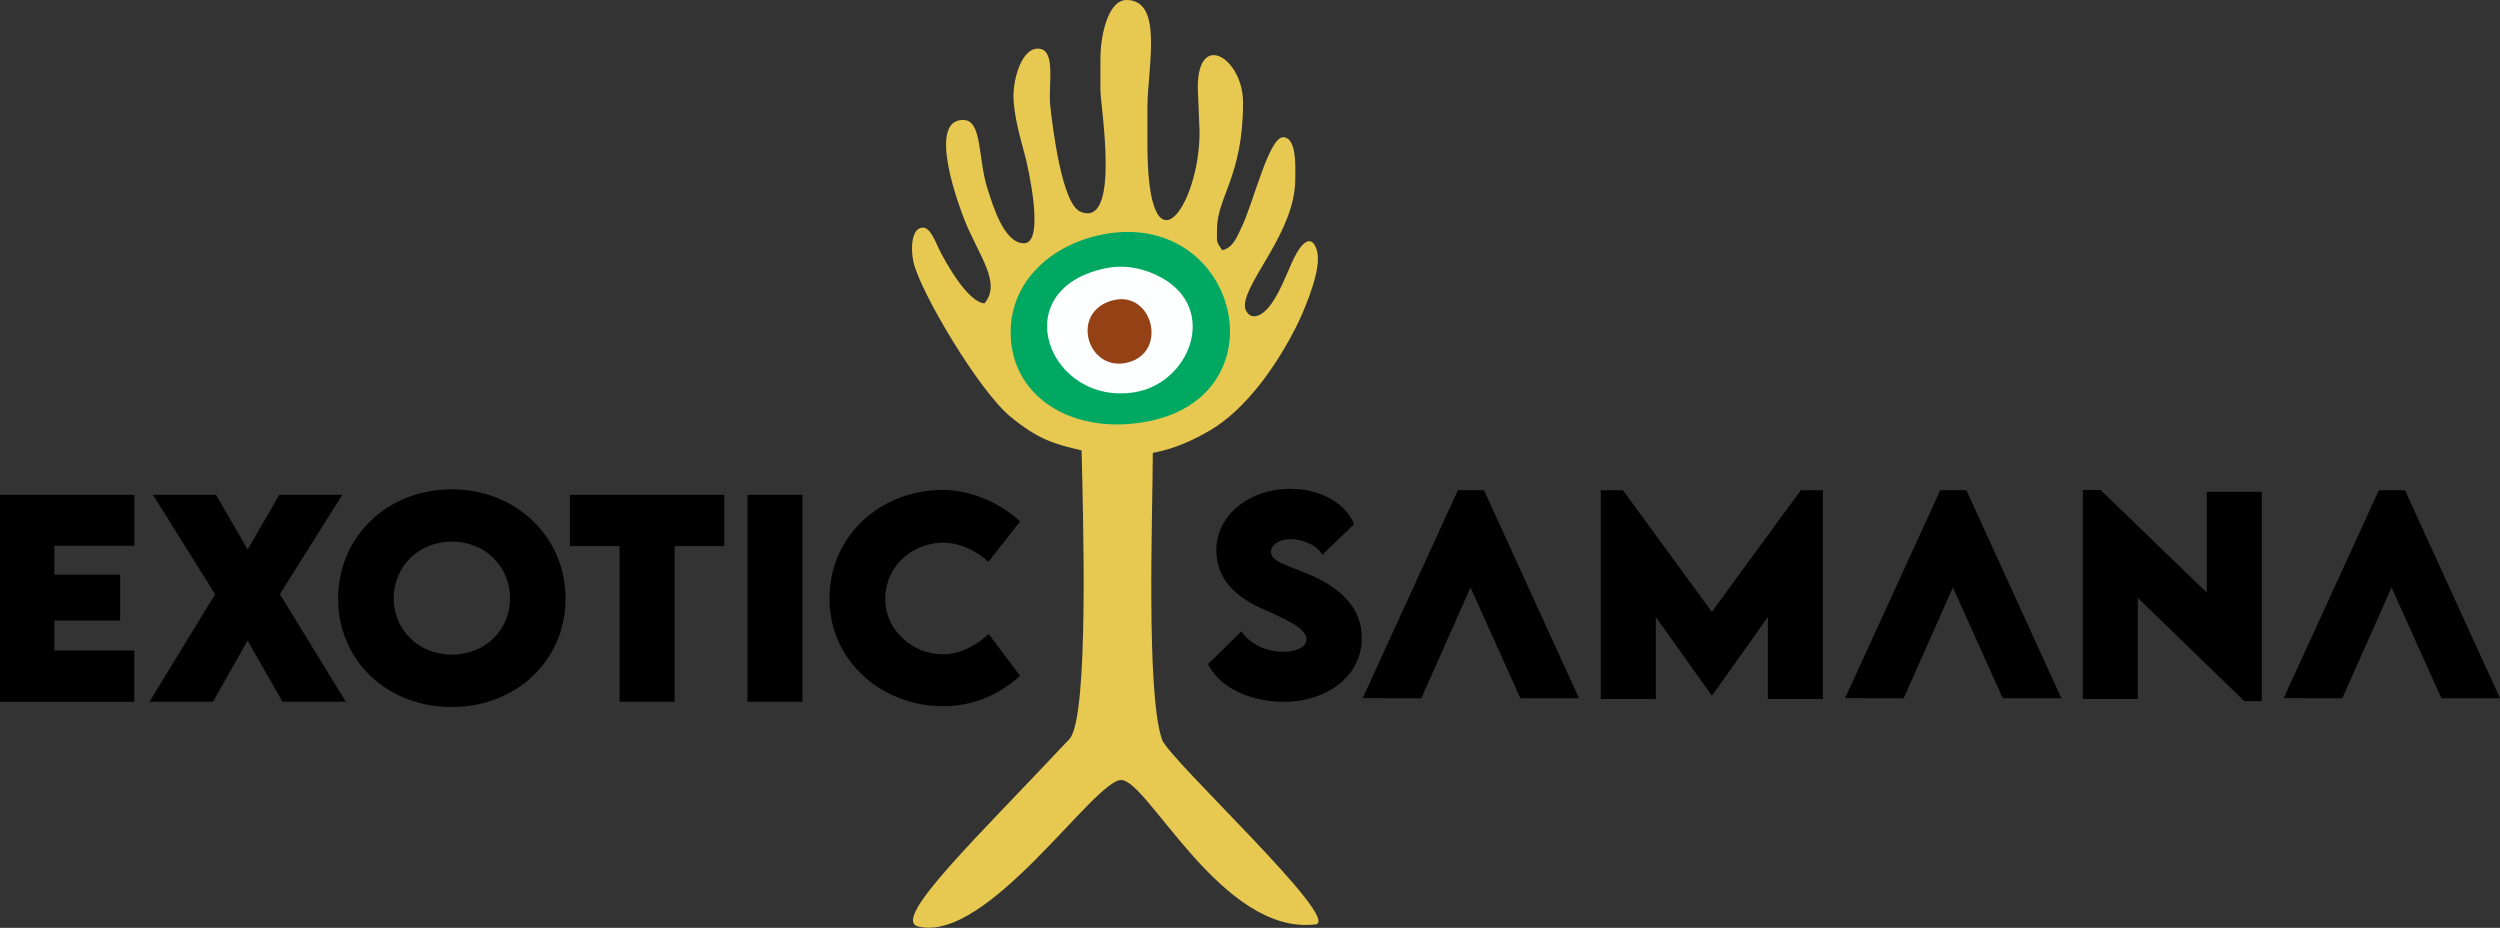 <svg width="194" height="72" viewBox="0 0 194 72" fill="none" xmlns="http://www.w3.org/2000/svg">
<rect x="0" y="0" width="194" height="72" fill="#333333" stroke="none"/>
<g clip-path="url(#clip0_7_37)">
<path d="M73.138 54.807C75.58 54.807 77.625 53.84 79.16 52.445L76.727 49.207C75.689 50.131 74.485 50.772 73.138 50.772C70.844 50.772 68.694 48.937 68.694 46.453C68.694 43.969 70.756 42.112 73.229 42.112C74.415 42.112 75.719 42.701 76.705 43.594L79.16 40.461C77.512 38.953 75.292 38.046 73.221 38.016C68.214 38.016 64.367 41.672 64.367 46.418C64.367 51.456 68.602 54.799 73.142 54.799M58.004 54.454H62.27V38.395H58.004V54.454ZM56.194 38.395H44.227V42.374H48.082V54.454H52.352V42.374H56.199V38.395H56.194ZM35.064 50.802C32.508 50.802 30.55 48.898 30.55 46.427C30.55 43.956 32.508 42.025 35.064 42.025C37.62 42.025 39.578 43.938 39.578 46.427C39.578 48.915 37.62 50.802 35.064 50.802ZM35.056 54.864C40.066 54.864 43.887 51.242 43.887 46.457C43.887 41.672 40.071 37.972 35.064 37.972C30.058 37.972 26.241 41.629 26.241 46.457C26.241 51.286 30.053 54.864 35.051 54.864H35.056ZM11.61 54.454H16.525L19.215 49.708L21.919 54.454H26.835L21.719 46.104L26.564 38.395H21.675L19.22 42.639L16.76 38.395H11.871L16.695 46.113L11.601 54.45L11.61 54.454ZM10.423 42.356V38.399H0V54.459H10.419V50.48H4.217V48.153H9.32V44.601H4.217V42.356H10.419H10.423Z" fill="black"/>
<path d="M171.248 38.164V45.987L163.005 38.024H161.627V54.241H165.896V46.396L174.156 54.406H175.513V38.164H171.248Z" fill="black"/>
<path d="M139.742 38.042L132.838 47.481L125.939 38.042H124.221V54.241H128.49V47.878L132.83 53.971H132.86L137.186 47.878V54.241H141.456V38.042H139.742Z" fill="black"/>
<path d="M99.606 54.467C102.824 54.467 105.677 52.572 105.677 49.512C105.677 47.137 104.011 45.599 101.503 44.54C99.767 43.812 98.629 43.572 98.629 42.831C98.629 42.282 99.257 41.833 100.134 41.833C100.901 41.833 102.14 42.199 102.619 43.049L105.079 40.674C104.451 39.088 102.537 37.933 100.086 37.933C97.033 37.933 94.39 39.916 94.39 42.696C94.39 45.119 96.134 46.462 98.171 47.338C99.745 48.039 101.39 48.767 101.39 49.595C101.39 50.253 100.504 50.58 99.597 50.58C98.254 50.58 97.002 49.983 96.335 48.994L93.749 51.526C94.56 53.295 96.963 54.459 99.606 54.459" fill="black"/>
<path fill-rule="evenodd" clip-rule="evenodd" d="M85.393 4.45V7.012C85.393 8.202 87.002 17.794 83.823 16.417C82.383 15.794 81.672 9.766 81.498 8.206C81.319 6.585 82.008 3.774 80.534 3.774C79.291 3.774 78.646 6.053 78.646 7.417C78.646 9.008 79.248 10.921 79.592 12.272C79.736 12.843 81.14 18.879 79.457 18.879C77.913 18.879 77.054 15.964 76.64 14.682C75.863 12.277 76.251 9.305 74.734 9.305C71.882 9.305 74.481 16.16 74.869 17.127C75.951 19.834 77.747 21.96 76.391 23.542C75.087 23.433 73.404 20.413 72.845 19.285C72.623 18.836 72.2 17.663 71.633 17.663C70.695 17.663 70.669 19.337 70.879 20.304C71.376 22.597 75.946 30.306 78.41 32.333C80.552 34.098 81.816 34.459 83.932 34.952C84.028 39.353 84.551 55.683 82.985 57.352C75.842 64.975 69.103 71.368 71.254 71.895C76.64 73.216 84.917 60.49 87.011 60.529C89.104 60.569 94.843 72.593 102.07 71.734C104.29 71.473 90.7 58.917 90.172 57.392C88.916 53.77 89.457 39.541 89.457 35.148C91.28 34.799 92.671 34.106 93.91 33.392C96.762 31.709 99.122 28.245 100.561 25.399C101.128 24.275 102.271 21.62 102.271 20.095C102.271 18.975 101.577 17.703 100.426 20.004C99.758 21.337 98.738 24.545 97.277 24.545C96.893 24.545 96.601 24.078 96.601 23.734C96.601 21.795 100.513 17.986 100.513 13.889C100.513 13.079 100.666 10.651 99.567 10.651C98.468 10.651 97.26 15.733 96.374 17.576C95.999 18.356 95.711 19.215 94.843 19.42C94.364 18.701 94.438 18.884 94.438 17.803C94.438 15.28 96.461 13.689 96.461 7.958C96.461 4.55 92.972 2.318 92.946 6.742L93.086 10.25C93.086 16.068 89.039 21.712 89.039 11.196V8.363C89.039 5.304 90.325 0 87.421 0C85.955 0 85.397 2.855 85.397 4.45" fill="#E7C952"/>
<path fill-rule="evenodd" clip-rule="evenodd" d="M86.444 18.173C82.27 18.631 78.393 21.551 78.541 26.031C78.694 30.546 82.767 33.178 87.612 32.79C99.475 31.845 96.549 17.058 86.444 18.169V18.173Z" fill="#00A861"/>
<path d="M86.444 18.173C82.27 18.631 78.393 21.551 78.541 26.031C78.694 30.546 82.767 33.178 87.612 32.79C99.475 31.845 96.549 17.058 86.444 18.169V18.173Z" stroke="#00A861" stroke-width="0.22" stroke-miterlimit="2.61"/>
<path fill-rule="evenodd" clip-rule="evenodd" d="M85.728 20.832C77.909 22.514 81.406 31.518 88.049 30.437C92.305 29.744 94.577 24.026 90.151 21.555C88.96 20.893 87.399 20.47 85.728 20.832Z" fill="#FDFEFE"/>
<path fill-rule="evenodd" clip-rule="evenodd" d="M86.335 23.311C82.972 24.213 84.39 28.92 87.512 28.131C90.687 27.325 89.422 22.483 86.335 23.311Z" fill="#934115"/>
<path fill-rule="evenodd" clip-rule="evenodd" d="M105.746 54.175L113.134 38.037H115.158L122.528 54.18H117.98L114.111 45.59L110.295 54.184L105.746 54.175Z" fill="black"/>
<path fill-rule="evenodd" clip-rule="evenodd" d="M143.179 54.175L150.567 38.037H152.59L159.961 54.18H155.412L151.544 45.59L147.728 54.184L143.179 54.175Z" fill="black"/>
<path fill-rule="evenodd" clip-rule="evenodd" d="M177.214 54.175L184.602 38.037H186.625L194 54.18H189.451L185.583 45.59L181.762 54.184L177.214 54.175Z" fill="black"/>
</g>
<defs>
<clipPath id="clip0_7_37">
<rect width="194" height="72" fill="white"/>
</clipPath>
</defs>
</svg>
